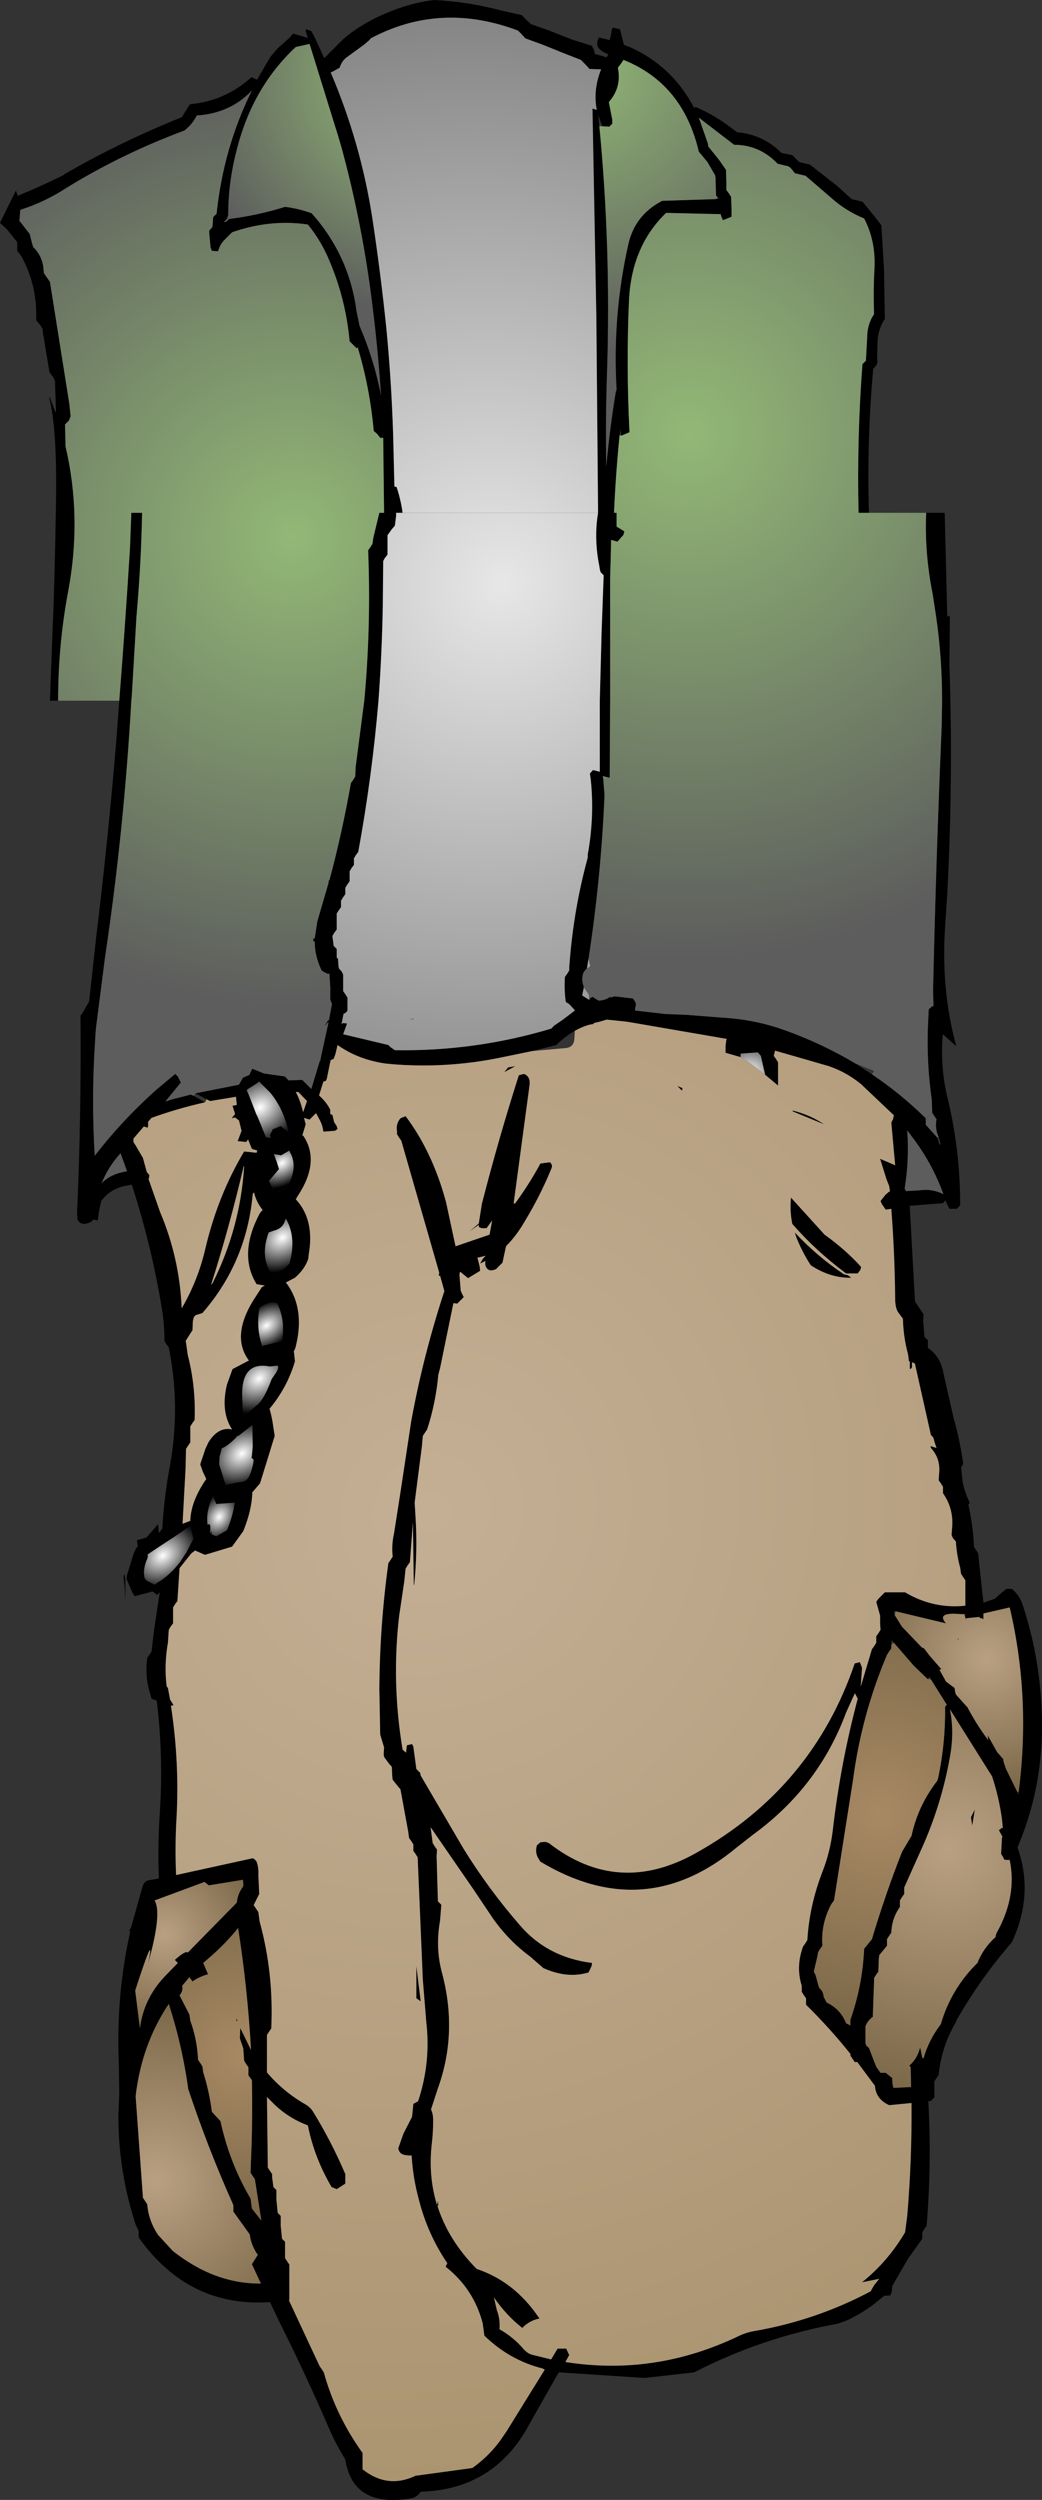 <?xml version="1.0" encoding="UTF-8" standalone="no"?>
<svg xmlns:xlink="http://www.w3.org/1999/xlink" height="290.05px" width="121.0px" xmlns="http://www.w3.org/2000/svg">
  <rect width="100%" height="100%" fill="#333333" stroke="none"/>
  <g transform="matrix(1.0, 0.0, 0.0, 1.0, 60.05, -51.7)">
    <path d="M-53.3 133.0 L-54.25 133.0 -53.95 124.9 Q-53.7 119.45 -53.55 110.15 -53.4 101.35 -54.35 97.8 L-54.25 97.85 -53.6 99.55 -53.55 99.45 -53.65 96.45 -53.65 95.95 -53.85 95.5 -54.3 94.9 -55.05 90.4 -55.1 89.9 -55.35 89.45 -55.85 88.85 Q-55.7 85.15 -57.3 81.95 -57.6 81.3 -58.05 80.8 L-58.05 80.3 -58.05 79.8 -58.8 78.85 -59.25 78.3 -60.05 77.55 -58.2 73.8 -58.0 74.4 -57.95 74.4 Q-55.25 73.3 -52.65 72.0 L-52.55 71.9 Q-46.15 68.2 -38.95 65.3 L-38.25 64.2 -38.0 63.8 Q-33.85 63.4 -30.85 60.65 L-30.3 60.9 -30.2 60.95 -28.65 58.3 -27.8 57.3 -26.45 56.1 -26.0 55.6 -24.3 56.1 -24.55 55.3 -24.5 55.1 -23.9 55.3 -23.45 56.15 -22.4 58.45 -20.2 56.25 Q-18.05 54.4 -15.25 53.25 -12.5 52.05 -9.65 51.7 -5.6 51.9 -1.75 52.95 L0.55 53.45 1.05 54.0 1.4 54.3 1.6 54.5 3.6 55.2 6.4 56.3 8.65 57.0 8.7 57.05 8.95 57.55 9.0 57.85 9.0 57.95 10.4 58.35 10.6 58.0 Q9.55 57.6 9.35 57.05 9.2 56.6 9.5 56.05 L10.75 56.35 10.95 55.5 Q10.95 55.15 11.1 54.9 L11.95 55.1 12.4 56.9 13.05 57.15 Q17.95 59.3 20.55 64.2 L20.55 64.25 20.7 64.1 Q23.05 65.1 25.15 66.75 L25.55 67.05 Q28.55 67.3 30.7 69.45 L31.95 69.7 32.35 70.1 32.6 70.35 32.75 70.5 34.0 70.8 37.2 73.3 38.85 74.8 40.1 75.1 41.5 76.8 42.3 77.85 42.6 82.9 42.7 88.7 Q41.9 89.9 41.85 91.4 L41.8 93.35 41.85 93.75 41.7 94.1 41.35 94.5 Q40.6 102.75 40.85 111.2 L39.65 111.2 Q39.45 102.5 40.1 93.95 L40.5 93.55 40.65 90.85 Q40.65 89.6 41.2 88.55 L41.45 88.15 Q41.35 85.45 41.5 82.8 41.65 79.65 40.3 77.05 38.1 76.15 36.35 74.55 L33.5 72.1 32.25 71.8 31.9 71.35 31.65 71.1 31.5 71.0 30.25 70.7 Q28.15 68.5 25.2 68.5 L21.1 65.35 22.15 68.35 22.2 68.7 23.45 70.25 24.25 71.4 24.3 72.95 24.3 73.4 24.3 73.75 24.6 74.15 24.85 74.55 24.9 76.1 24.9 76.5 24.9 76.85 23.9 77.25 23.7 76.8 23.65 76.55 17.3 76.4 Q13.35 80.2 13.0 86.35 12.65 94.05 13.05 101.85 L12.1 102.25 12.0 101.5 11.9 102.2 Q11.45 106.65 11.25 111.2 L11.55 111.2 11.55 112.8 12.45 113.35 12.35 113.75 11.65 114.55 11.15 114.4 10.9 114.35 10.9 115.1 10.8 118.95 10.8 133.0 10.75 141.95 9.95 141.75 10.0 142.05 10.15 143.95 Q9.75 153.45 8.3 162.9 L8.1 164.1 7.95 164.2 7.7 164.55 Q7.5 165.1 7.6 165.7 L7.75 166.25 7.55 167.2 8.35 167.7 8.4 167.75 8.45 167.55 8.75 167.35 9.45 167.8 Q10.35 167.75 10.85 167.3 L10.8 167.45 11.3 167.3 13.45 167.55 13.75 168.0 13.8 168.3 13.7 168.7 13.7 168.95 17.2 169.35 19.7 169.45 24.85 169.85 Q28.05 170.15 31.0 171.2 35.35 172.75 39.3 175.1 L41.2 176.35 Q44.5 178.55 47.45 181.45 L47.45 181.8 47.45 182.2 48.8 183.7 49.0 184.4 49.2 184.55 49.05 183.9 48.95 183.65 Q48.5 182.65 48.7 181.55 L48.45 181.2 48.3 180.95 48.2 180.8 48.15 179.3 Q47.55 175.15 47.7 170.85 L47.8 168.8 48.2 168.45 48.35 168.45 48.3 166.6 Q48.65 151.2 49.3 136.0 L49.35 133.0 Q49.35 128.0 48.65 123.2 L48.25 120.6 Q47.3 115.85 47.5 111.2 L49.65 111.2 49.95 123.2 50.25 123.2 50.2 128.9 Q50.65 142.05 49.95 155.35 L49.7 159.2 Q49.2 166.55 51.0 173.1 L49.45 171.7 49.4 172.05 Q49.15 175.75 50.0 179.15 51.45 185.2 51.45 191.55 L51.05 191.95 50.2 191.95 49.8 191.15 49.75 190.95 49.45 191.3 45.6 191.6 45.6 191.8 46.2 202.7 46.7 203.45 47.2 204.2 47.15 204.95 47.3 206.8 47.7 207.2 47.7 208.1 Q49.15 209.05 49.5 211.0 L50.7 216.3 Q51.45 218.9 51.8 221.55 L51.7 221.75 51.55 221.95 51.7 223.3 51.7 223.45 Q51.9 224.6 52.4 225.7 L52.55 226.05 52.4 226.3 Q52.95 228.7 53.05 231.2 L53.3 231.55 53.55 231.95 53.65 233.05 54.15 237.65 55.45 237.2 55.85 236.85 56.8 236.05 57.05 236.05 57.45 236.05 Q58.35 236.8 58.7 237.9 60.6 243.6 60.9 249.8 61.35 258.45 58.1 266.05 60.05 271.45 57.45 277.05 53.8 281.25 51.05 286.05 L50.9 286.4 Q49.25 289.25 48.95 292.45 L48.7 292.8 48.45 293.2 48.45 293.95 48.45 295.05 48.05 295.45 47.75 295.5 Q48.15 302.8 47.55 309.95 L47.3 310.3 47.05 310.7 47.05 311.05 47.05 311.45 45.4 313.75 43.55 316.95 43.5 317.65 43.3 318.05 42.7 318.05 42.45 318.2 Q40.65 319.8 38.35 320.9 L37.25 321.3 Q28.45 322.9 20.55 326.95 L14.8 327.6 4.85 326.95 4.6 327.35 1.4 333.0 Q-2.65 340.55 -11.2 340.8 -11.65 341.5 -12.45 341.6 -19.1 342.65 -19.95 337.05 -21.2 335.05 -22.1 332.85 -24.7 326.9 -27.6 321.1 L-28.7 318.8 Q-38.15 319.45 -43.95 311.3 L-43.95 310.55 -44.3 309.8 Q-46.3 303.65 -46.3 297.3 L-46.3 297.2 -46.2 294.5 -46.25 291.2 Q-46.6 283.2 -44.9 275.7 L-45.1 275.75 -44.85 275.4 -43.5 270.6 Q-43.3 269.95 -42.75 269.85 L-41.6 269.65 Q-41.75 265.9 -41.5 262.1 -41.05 255.55 -41.85 249.0 L-42.45 248.8 -42.6 248.25 Q-43.25 246.25 -42.95 244.05 L-42.7 243.7 -42.45 243.3 -42.15 240.75 -41.5 236.45 -41.75 236.7 -41.8 236.75 -42.35 236.35 -44.4 236.9 -44.65 236.55 -45.35 234.9 -45.3 234.45 -44.55 232.0 -44.3 231.45 -44.2 231.3 -44.05 231.1 -44.15 230.4 -43.05 230.1 -41.7 228.55 -41.6 229.55 -41.5 229.45 -41.2 229.05 Q-41.0 225.45 -40.35 221.95 -39.05 214.95 -40.45 208.05 L-40.7 207.7 -40.95 207.3 Q-40.95 205.25 -41.3 203.25 -42.5 196.05 -44.75 189.15 L-45.55 189.3 Q-47.25 189.65 -48.3 191.05 L-48.55 192.2 -48.65 192.95 -48.7 193.3 -49.2 193.2 -49.45 193.45 Q-50.6 194.05 -51.05 193.2 L-51.1 192.45 Q-50.6 181.1 -50.7 169.55 L-50.45 169.2 -49.7 167.9 -48.9 160.6 Q-47.5 149.15 -46.55 137.7 L-46.2 133.0 Q-45.5 124.1 -44.95 115.2 L-44.8 111.2 -43.55 111.2 Q-43.65 116.55 -44.1 122.0 L-44.2 123.2 -44.75 132.5 -44.8 133.0 Q-45.65 148.05 -47.85 162.75 L-48.9 170.95 -48.95 171.5 -49.1 174.1 Q-49.4 179.85 -49.05 185.8 -45.8 181.6 -41.85 178.1 L-39.7 176.3 -39.4 176.6 -39.05 177.3 -40.4 178.95 -40.85 179.5 -40.05 179.25 -37.9 178.7 -37.55 178.85 -36.25 179.6 Q-39.4 180.3 -42.45 181.4 L-42.85 181.85 -42.85 182.3 -42.9 182.55 -43.35 182.4 -44.55 183.8 -44.55 184.2 -44.3 184.6 -43.45 186.05 -43.0 187.7 -42.9 187.8 -42.7 188.05 -42.75 188.4 -42.8 188.5 -41.45 192.35 Q-39.2 197.65 -38.95 203.5 -37.05 200.25 -36.2 196.55 -34.75 190.4 -31.7 185.3 L-30.25 185.45 -30.2 185.25 -30.15 185.2 -30.8 185.0 -31.25 183.9 -31.45 184.2 -32.45 184.1 -32.0 182.9 -32.3 181.7 -32.75 181.35 -33.15 181.45 -32.75 180.95 -33.05 180.0 -32.55 179.9 -32.65 178.95 -35.65 179.45 -36.05 179.25 -37.35 178.55 -32.3 177.55 -31.85 176.75 -31.05 176.4 -31.05 176.3 -30.75 175.7 -29.4 176.25 -26.95 176.6 -26.55 177.05 -24.95 177.0 -23.9 178.05 -22.9 174.75 -22.85 174.75 -22.75 174.2 -21.95 170.55 -21.9 170.25 -22.15 170.5 -22.15 170.55 -22.3 170.65 -22.25 170.55 -22.0 170.15 -21.85 170.05 -21.5 168.2 -21.55 168.05 -21.7 167.7 -21.7 166.2 -21.8 164.65 -21.95 164.7 -22.4 164.5 -22.7 164.3 Q-23.5 162.65 -23.5 161.0 L-23.7 160.8 -23.65 160.6 -23.5 160.55 -23.2 158.6 -21.9 154.15 -21.8 153.85 Q-20.3 148.25 -19.3 142.55 L-19.05 142.2 -18.8 141.8 -18.75 140.7 -17.75 133.0 Q-16.95 124.45 -17.3 115.55 L-17.05 115.2 -16.8 114.8 -16.7 114.1 -16.0 111.2 -15.45 111.2 -15.55 102.5 -15.9 102.5 -16.25 102.05 -16.65 101.7 Q-17.1 96.7 -18.5 92.05 L-18.5 92.0 -18.65 92.1 -19.05 91.7 -19.45 91.3 Q-19.9 86.4 -21.8 81.95 -22.75 79.65 -24.3 77.75 -28.65 77.1 -33.1 78.65 L-33.85 79.4 Q-34.5 80.0 -34.7 80.8 L-34.8 80.85 -35.45 80.8 -35.6 80.4 -35.75 78.8 -35.75 78.45 -35.4 78.05 -35.35 77.7 -35.3 76.9 -34.9 76.5 Q-34.1 68.85 -30.8 62.2 -33.3 64.85 -37.2 65.1 -37.65 66.0 -38.4 66.65 L-38.65 66.85 Q-45.9 69.55 -52.25 73.45 -54.85 75.15 -57.7 76.05 L-57.75 76.8 -57.8 77.3 -56.95 78.4 -56.6 78.85 -56.35 79.85 -56.2 80.35 Q-55.1 81.45 -55.0 82.9 L-54.95 83.4 -54.6 83.9 -54.25 84.4 -52.0 98.55 -51.85 100.0 -52.05 100.5 -52.5 100.95 -52.45 102.95 -52.45 103.45 Q-50.5 111.75 -52.15 120.4 -53.3 126.55 -53.3 133.0 M23.3 74.6 L23.1 74.4 23.05 72.85 23.05 72.45 23.0 72.05 22.1 70.5 21.1 69.3 Q19.25 61.4 12.35 58.65 L12.05 59.1 11.7 59.55 Q12.1 61.55 11.0 63.1 L10.65 63.55 11.05 65.6 11.05 66.05 10.7 66.4 9.9 66.35 9.4 65.05 9.55 66.35 Q10.9 80.35 10.45 94.65 10.25 100.2 10.35 105.85 10.75 101.45 11.45 97.2 L11.55 96.9 Q11.05 88.35 12.9 80.1 13.65 76.65 16.85 75.0 L23.1 74.8 23.5 74.75 23.3 74.6 M9.4 111.2 L9.2 88.45 8.75 64.3 9.25 64.45 Q8.8 62.15 9.75 59.75 L8.4 59.7 7.9 59.15 7.55 58.8 7.4 58.65 5.35 57.85 3.0 56.9 0.95 56.15 0.45 55.6 0.1 55.25 Q-8.9 51.85 -17.0 56.15 L-17.15 56.35 -17.8 56.9 -19.65 58.25 Q-20.35 58.7 -20.6 59.55 L-21.4 60.0 -21.65 60.1 Q-18.15 68.3 -16.8 77.1 -15.85 83.4 -15.2 89.65 -14.6 95.8 -14.4 102.05 L-14.25 108.15 -14.0 108.2 Q-13.5 109.7 -13.3 111.2 L-14.05 111.2 -14.05 111.55 -14.2 112.7 -14.55 113.1 -15.05 113.8 -15.05 114.2 -15.05 114.55 -15.05 116.05 -15.4 116.5 -15.55 116.8 -15.6 122.05 Q-15.7 127.55 -16.1 133.0 -16.85 141.85 -18.45 150.55 L-18.75 150.95 -18.95 151.3 -18.95 151.7 -18.95 152.05 -19.25 152.45 -19.45 152.8 -19.45 153.2 -19.45 153.95 -19.7 154.3 -19.95 154.7 -19.95 155.05 -19.95 155.45 -20.2 155.8 -20.45 156.2 -20.45 156.55 -20.45 156.95 -20.7 157.3 -20.95 157.7 -20.95 158.45 -20.95 159.55 -21.25 159.95 -21.45 160.3 -21.4 160.7 -21.3 161.45 -20.95 161.8 -20.95 162.55 -20.95 162.8 -20.8 162.95 -20.75 163.7 -20.7 164.05 -20.35 164.45 -20.2 164.8 -20.2 165.95 -20.2 166.7 -19.95 167.05 -19.7 167.45 -19.7 168.55 -19.7 168.95 -19.8 169.1 -20.05 169.3 -20.15 169.3 -20.35 170.3 -20.4 170.55 -20.25 170.4 -19.75 170.45 -20.2 171.7 -14.95 172.95 -14.7 173.2 -14.2 173.55 Q-4.9 173.7 3.95 171.05 L4.3 170.7 5.25 170.05 6.7 168.95 6.65 168.85 6.05 168.2 5.9 168.1 5.7 168.0 5.7 167.95 5.65 167.95 Q5.45 166.55 5.55 165.05 L5.8 164.7 6.05 164.3 6.05 163.95 Q6.35 159.7 7.15 155.65 7.6 153.4 8.2 151.2 L8.2 150.85 Q9.0 146.45 8.55 142.15 L8.45 141.45 8.8 141.05 9.05 141.1 9.6 141.25 9.6 133.0 9.8 125.4 9.8 125.3 10.05 118.45 9.7 118.1 9.6 117.75 9.55 117.4 Q8.9 114.2 9.4 111.2 M25.95 174.35 L24.2 173.85 24.2 173.8 24.2 173.05 24.3 172.3 24.4 172.25 12.8 170.25 10.4 170.0 9.55 170.25 8.9 170.4 8.9 170.5 8.35 170.6 Q7.5 170.85 6.7 171.3 5.55 171.95 4.55 172.95 L1.75 173.65 -1.9 174.4 Q-7.95 175.65 -14.15 175.2 L-15.25 175.1 Q-18.45 174.65 -20.85 172.95 L-21.1 174.0 -21.3 174.55 -21.65 174.7 -21.75 175.15 -22.1 176.85 -22.2 177.1 -22.5 177.2 -23.0 178.8 Q-22.15 179.55 -21.7 180.45 L-21.7 180.95 -21.45 181.05 -21.25 181.9 -20.95 182.35 -20.85 182.7 -21.15 182.9 -22.5 183.0 Q-22.6 182.2 -22.95 181.6 L-23.35 180.85 -24.1 181.6 -24.75 181.4 -24.55 182.15 -24.95 183.45 -24.85 183.45 Q-22.8 186.45 -25.5 190.5 L-25.7 190.85 Q-23.5 193.2 -24.2 197.25 L-24.25 197.75 Q-24.65 198.95 -25.8 199.95 L-26.85 200.5 Q-24.55 203.5 -25.75 208.1 L-25.95 208.55 -25.9 208.65 -25.8 209.65 Q-26.7 212.7 -28.75 215.15 -28.45 216.15 -28.3 217.35 L-28.15 218.3 -29.85 223.8 -30.75 224.85 Q-30.8 226.9 -31.8 229.35 L-33.1 231.15 -36.25 232.1 -37.4 231.6 -37.85 231.95 -39.2 233.65 -39.45 237.45 -39.7 237.8 -39.95 238.2 -39.95 238.95 -39.95 240.05 -40.25 240.45 -40.45 240.8 -40.55 242.3 Q-41.0 244.85 -40.7 247.35 L-40.55 247.55 -40.3 248.9 -40.2 249.05 -39.95 249.45 -39.95 249.6 -40.2 249.5 -40.2 249.6 Q-39.2 256.15 -39.55 262.6 -39.75 265.95 -39.6 269.25 L-30.7 267.3 -30.45 267.45 -30.25 267.7 Q-30.0 268.4 -30.05 269.2 L-29.95 271.45 -30.6 272.75 -30.55 272.8 -30.05 273.55 -29.9 274.65 Q-28.25 280.65 -28.55 287.05 L-29.05 287.8 -29.05 289.3 -29.05 292.15 Q-27.2 294.35 -24.6 295.85 -24.0 296.2 -23.7 296.7 -21.6 300.1 -19.95 303.95 L-19.95 304.3 -19.95 305.05 -20.95 305.7 -21.55 305.45 Q-23.55 302.05 -24.3 298.3 -26.45 297.5 -28.1 295.95 L-29.05 295.0 -28.95 303.2 -28.45 303.95 -28.45 304.3 -28.4 304.7 -28.3 305.45 -27.95 305.8 -27.95 306.95 -27.8 308.45 -27.45 308.8 -27.45 309.95 -27.3 311.45 -26.95 311.8 -26.95 312.2 -26.95 312.95 -26.95 313.7 -26.45 314.45 -26.45 315.55 -26.45 318.55 -26.5 318.55 -26.5 318.6 -22.95 326.2 -22.45 326.95 Q-21.05 332.0 -17.95 336.3 L-17.95 336.7 -17.95 338.2 Q-15.05 340.5 -11.8 338.95 L-5.2 338.05 Q-3.3 336.7 -1.95 334.85 L-1.2 333.75 3.2 326.65 3.25 326.6 2.95 326.5 Q-0.85 325.55 -3.8 322.7 L-4.0 321.25 Q-5.05 317.25 -8.3 314.7 L-8.15 314.35 -8.1 314.3 Q-10.4 310.9 -11.4 306.95 -12.1 304.4 -12.25 301.8 L-12.25 301.7 -12.45 301.8 -12.95 301.75 Q-13.7 301.65 -13.8 300.95 L-13.2 299.25 -12.2 297.3 -12.05 295.8 -11.5 295.5 Q-10.0 291.0 -10.55 286.3 L-10.75 283.85 -10.95 281.4 -11.55 267.2 -11.8 266.8 -12.05 266.45 -12.05 266.05 -12.05 265.7 -12.3 265.3 -12.55 264.95 -12.65 264.2 -13.55 259.3 -13.85 258.95 -14.45 258.2 -14.5 257.8 -14.55 256.7 -14.9 256.3 -15.45 255.55 -15.5 255.2 -15.45 254.45 -15.9 252.95 -16.0 247.65 Q-15.95 240.25 -14.95 233.05 L-14.7 232.7 -14.45 232.3 Q-14.6 230.95 -14.3 229.65 L-13.55 224.85 -12.3 216.6 Q-10.9 208.95 -8.45 201.5 L-8.95 199.7 -9.1 199.75 -9.05 199.35 -13.45 184.05 -13.7 183.7 -13.95 183.3 -13.95 182.95 Q-14.1 182.1 -13.55 181.45 L-12.95 181.2 Q-9.8 185.4 -8.25 191.2 L-7.15 196.3 -3.2 194.95 -2.9 193.3 -3.55 194.2 -4.15 194.2 -4.45 194.05 -4.45 193.8 -5.55 194.6 -4.45 193.65 -4.1 191.4 Q-2.15 183.8 0.2 176.45 L0.8 176.3 Q1.55 176.6 1.45 177.55 L-0.4 191.3 -0.25 191.35 Q1.4 189.1 2.7 186.7 L3.8 186.55 Q4.2 186.85 3.95 187.35 2.7 190.4 0.95 193.3 -0.05 195.05 -1.25 196.25 L-1.3 196.35 -1.7 198.2 -2.05 198.55 -2.45 198.95 Q-3.45 199.4 -3.7 198.45 L-3.7 198.1 -3.65 198.0 -4.3 198.3 -3.95 197.7 -3.65 197.4 -4.7 197.65 -4.6 197.65 -4.35 198.65 -4.3 199.15 -5.7 200.0 -6.55 199.3 -6.65 199.25 -6.65 199.3 -6.7 199.6 -6.55 201.45 -6.4 201.8 -6.2 202.2 -6.55 202.55 -6.95 202.95 -7.4 202.9 -8.95 210.45 -9.15 211.2 Q-9.45 214.5 -10.45 217.55 L-10.75 218.0 -10.95 218.3 -11.05 219.45 -11.9 226.05 -11.8 227.65 Q-11.55 231.6 -11.95 235.55 L-12.0 235.65 -12.1 228.3 -12.45 232.95 -12.7 233.3 -12.95 233.7 -13.1 235.15 -13.7 239.2 Q-14.6 246.9 -13.3 254.7 L-12.9 255.05 -12.8 254.2 -12.2 254.05 -12.05 254.35 -11.7 256.95 -11.25 257.4 -11.2 257.7 -6.25 266.15 Q-3.35 270.85 0.3 275.05 3.5 278.8 8.7 279.45 L8.65 279.8 8.3 280.55 Q5.85 281.3 3.05 280.05 L1.5 278.7 Q-0.95 276.9 -2.8 274.3 L-5.15 270.8 -10.05 263.7 -9.8 265.55 -9.55 265.95 -9.3 266.3 -9.35 267.05 -9.2 272.3 -8.8 272.7 -8.95 274.55 Q-9.5 277.65 -8.75 280.5 -6.85 287.5 -9.2 294.0 L-10.0 296.45 Q-9.75 296.95 -9.75 297.7 -9.75 299.1 -9.9 300.35 -10.35 304.15 -9.3 307.55 L-9.2 307.05 -9.15 307.55 -9.25 307.65 Q-8.0 311.6 -4.7 314.95 -0.35 316.4 2.45 320.5 L2.6 320.7 Q1.4 320.95 0.6 321.8 -1.25 320.35 -2.7 318.25 L-2.35 319.75 Q-1.95 320.8 -2.05 321.95 -0.45 322.85 0.75 324.25 1.2 324.75 1.7 324.9 L3.95 325.45 4.7 324.2 5.7 324.2 6.05 324.95 5.6 325.75 Q16.0 327.4 25.7 322.75 26.65 322.3 27.6 322.15 34.75 320.9 41.05 317.55 L41.45 316.85 42.05 316.1 40.05 316.5 Q43.05 314.1 45.05 310.7 L45.3 308.8 Q45.85 302.35 45.8 295.7 L43.2 295.95 Q41.65 295.25 41.55 293.7 L39.5 290.95 39.2 290.95 38.7 290.2 38.7 290.0 Q36.3 287.0 33.55 284.3 L33.55 283.95 33.55 283.55 33.3 283.2 33.05 282.8 33.05 282.1 Q32.35 279.9 33.2 277.55 L33.45 277.2 33.7 276.8 Q33.95 272.7 35.5 268.75 36.35 266.55 36.65 264.1 37.55 256.3 39.55 248.8 L39.25 248.2 39.2 248.2 38.2 250.4 Q35.0 259.05 27.35 264.6 L25.5 266.05 Q14.8 274.95 2.7 267.7 L2.45 267.3 Q2.05 266.6 2.3 265.8 L2.7 265.45 3.3 265.4 3.7 265.55 Q11.75 271.8 20.85 266.65 34.3 259.1 39.2 244.7 L39.8 244.55 40.05 245.2 39.9 247.4 41.2 243.05 41.45 242.7 41.7 242.3 41.7 241.95 41.7 241.55 41.95 241.2 42.2 240.8 42.15 240.05 42.15 239.15 41.7 237.55 41.95 237.2 42.7 236.45 45.05 236.45 Q48.35 238.4 52.05 238.0 L52.05 235.05 51.8 234.7 51.55 234.3 51.45 233.6 Q51.05 232.15 50.95 230.55 L50.6 230.15 50.45 229.8 50.5 229.1 Q50.75 226.8 49.45 224.95 L49.45 224.55 49.45 224.2 49.2 223.8 48.95 223.45 49.0 222.7 Q49.2 220.95 48.05 219.7 L48.0 219.45 48.05 219.5 48.7 219.7 48.45 218.95 48.35 218.55 48.25 218.4 48.05 218.2 46.2 209.95 46.2 209.9 45.85 209.75 45.85 210.1 45.85 210.3 45.8 210.45 45.6 210.55 45.6 209.65 45.5 209.65 45.4 208.85 Q44.85 206.85 44.8 204.7 L44.2 203.9 44.05 203.55 Q43.9 203.05 43.9 202.45 43.85 197.1 43.45 191.95 L42.8 192.05 42.35 191.4 42.2 191.05 42.75 190.35 43.2 189.95 43.3 189.95 43.2 189.3 42.9 188.55 42.15 186.15 43.9 186.9 43.45 181.95 43.65 181.55 43.75 181.1 39.95 177.5 Q38.25 176.1 36.2 175.4 L29.95 173.6 29.9 173.8 29.8 174.2 30.05 174.55 30.3 174.95 30.3 176.45 30.3 177.65 28.8 176.4 28.3 174.2 27.95 173.8 25.95 173.95 25.95 174.3 25.95 174.35 M19.15 178.25 L18.7 177.8 18.6 177.7 19.2 177.95 19.15 178.25 M32.0 180.65 L32.0 180.55 Q34.0 181.05 35.65 182.15 L32.0 180.65 M32.4 195.2 L32.25 194.7 Q34.75 197.4 37.95 199.55 L38.4 199.65 38.8 199.95 Q36.35 200.0 34.1 198.5 L34.0 198.35 Q33.05 196.85 32.4 195.2 M31.95 193.7 Q31.65 192.2 31.8 190.65 L35.7 194.95 Q38.15 196.7 39.95 198.7 L39.85 199.05 39.55 199.45 38.2 199.45 Q34.7 196.85 31.95 193.7 M46.05 183.85 L45.3 182.85 Q45.55 186.25 45.0 189.6 L45.15 189.9 46.8 189.8 Q48.15 189.6 49.5 190.25 48.25 186.8 46.05 183.85 M43.85 239.1 L44.7 240.45 47.0 242.85 47.25 242.95 47.9 243.8 49.25 245.35 49.05 245.45 49.8 246.8 50.8 247.55 50.85 247.95 50.95 248.3 52.3 249.8 Q53.35 251.8 54.7 253.6 L54.65 253.05 55.75 255.0 56.45 255.8 56.5 256.15 56.75 256.9 58.1 259.65 58.2 259.95 58.25 259.55 Q59.65 248.6 57.2 238.2 L54.15 238.9 54.15 239.55 53.7 239.4 53.7 239.3 52.2 239.45 52.1 239.55 51.95 239.05 52.05 239.05 52.05 239.0 51.1 238.95 Q48.7 238.8 49.8 240.05 L43.95 238.65 43.75 238.65 43.85 239.1 M43.75 242.3 L43.55 242.0 43.45 242.2 43.45 242.55 43.45 242.95 43.2 243.3 42.95 243.7 Q40.0 250.65 39.0 258.25 L36.8 272.2 36.5 272.6 Q35.25 274.9 35.45 277.45 L35.2 277.8 34.95 278.2 34.9 278.55 34.45 280.45 34.65 280.85 35.05 282.3 35.4 282.7 35.55 283.05 35.6 283.4 35.95 284.05 Q37.55 284.8 38.2 286.45 L38.7 286.7 38.7 286.05 Q40.1 282.1 40.3 277.8 L41.2 276.7 Q42.75 271.5 44.7 266.55 L45.8 264.7 Q46.55 261.2 48.8 258.3 L48.9 257.95 Q49.75 253.95 49.7 249.7 L49.9 249.5 48.05 246.55 47.9 246.25 47.65 246.5 46.05 244.95 43.75 242.3 M51.25 241.95 L51.15 241.85 51.25 241.8 51.25 241.95 M56.9 267.5 L56.8 267.5 56.55 267.45 56.45 267.2 56.2 266.8 56.3 264.95 56.35 264.8 55.95 264.05 56.25 263.8 56.4 263.8 56.3 262.75 Q55.95 260.2 55.15 257.8 L50.25 250.0 Q50.8 252.65 50.25 255.6 49.35 260.65 47.3 265.45 L44.95 270.7 44.95 271.05 44.95 271.45 44.7 271.8 44.45 272.2 44.45 272.55 44.45 272.95 Q43.5 274.3 43.45 275.95 L43.2 276.3 42.95 276.7 42.95 277.05 42.95 277.45 42.05 278.55 42.0 278.95 41.95 280.45 41.7 280.8 41.45 281.2 41.45 281.55 41.3 285.7 Q40.7 286.15 40.45 286.8 L40.45 287.2 40.45 288.75 40.55 289.05 40.85 289.3 41.7 291.5 42.2 292.2 42.8 292.2 43.55 292.8 43.6 293.55 43.7 293.95 45.75 293.85 45.7 291.55 45.55 291.35 Q46.45 290.6 46.8 289.25 L47.05 290.45 47.15 290.55 47.2 290.5 Q47.8 288.4 49.2 286.55 50.4 282.45 53.45 279.45 54.15 277.7 55.55 276.45 55.6 276.05 55.8 275.75 58.05 271.6 57.2 267.5 L56.9 267.5 M53.15 261.65 L52.85 263.5 52.7 262.55 53.15 261.65 M-25.7 57.15 Q-30.8 61.9 -32.6 69.25 -33.55 72.9 -33.55 76.7 L-33.7 77.1 -34.05 77.45 -33.8 77.45 -33.55 77.2 -33.4 77.1 Q-30.15 76.7 -26.95 75.7 -25.35 75.9 -23.85 76.45 -19.5 81.35 -18.65 87.8 L-18.3 89.5 Q-16.6 93.45 -15.8 97.6 -16.2 91.6 -17.0 85.6 -18.05 77.75 -20.05 70.1 -20.55 68.15 -21.2 66.15 L-24.1 56.8 -25.7 57.15 M-48.25 189.0 Q-47.25 187.9 -45.3 187.6 L-46.05 185.5 Q-47.5 187.1 -48.25 189.0 M-12.05 169.9 L-12.0 169.95 -12.5 169.95 -12.05 169.9 M-25.4 178.4 L-25.7 178.4 Q-25.15 179.45 -24.85 180.75 L-24.4 179.45 -25.4 178.4 M-30.1 177.3 L-30.3 177.45 -31.25 178.05 -31.4 178.2 -31.15 178.75 -30.9 179.4 -30.3 180.95 -30.15 181.25 -29.35 183.2 -29.15 183.65 -28.65 183.75 -28.65 183.55 -28.7 183.35 -28.4 182.8 -28.45 182.75 -27.45 182.35 -26.55 183.05 Q-27.1 180.4 -28.65 178.5 L-29.4 177.75 -29.9 177.25 -30.0 177.2 -30.1 177.3 M-26.45 185.2 L-27.4 185.75 -28.25 185.6 -27.9 186.55 -27.65 187.35 -28.8 188.7 -28.45 189.5 -28.3 189.95 -27.6 189.85 -27.1 189.65 -27.0 189.7 -26.9 189.7 Q-25.3 187.25 -26.4 185.35 L-26.45 185.2 M-30.55 190.05 L-30.7 190.2 Q-31.4 198.15 -36.55 204.05 L-37.35 204.3 -37.55 204.55 -37.65 204.95 -37.7 206.05 -38.0 206.5 -38.5 207.3 -38.45 207.45 -38.25 208.9 Q-37.3 212.55 -37.45 216.45 L-37.7 216.8 -37.95 217.2 -37.95 217.95 -37.95 219.05 -38.25 219.5 -38.45 219.8 -38.5 222.05 -38.85 228.5 -37.95 228.15 Q-37.9 225.9 -36.1 223.3 L-36.5 222.45 -36.8 221.6 -36.2 219.8 -35.85 219.05 Q-34.7 217.2 -33.1 217.55 -34.45 215.5 -33.7 212.35 L-33.05 210.55 -31.15 209.55 Q-33.35 206.6 -30.3 202.05 L-29.65 201.05 -29.3 200.85 -30.25 200.7 Q-32.4 197.25 -29.9 192.5 L-29.75 192.3 -29.55 192.1 Q-30.3 191.15 -30.55 190.05 M-31.7 187.05 L-31.75 187.0 Q-33.4 194.05 -35.55 200.8 L-35.35 200.55 Q-32.15 194.15 -31.7 187.05 M-26.8 193.2 L-26.8 193.1 -26.95 193.3 Q-27.2 194.25 -28.3 194.5 L-28.85 194.7 Q-29.8 197.3 -28.7 199.2 -27.65 199.6 -26.45 198.3 -25.6 195.35 -26.8 193.2 M-0.2 175.4 L-1.6 176.15 -1.5 176.1 -1.05 175.55 -0.2 175.4 M-29.55 207.85 L-28.15 207.5 -27.3 207.3 Q-26.9 204.85 -27.85 202.95 -28.65 202.55 -29.85 203.4 L-29.95 203.6 Q-30.3 205.9 -29.6 207.85 L-29.55 207.9 -29.55 207.85 M-28.7 210.25 Q-32.25 209.55 -31.9 214.25 L-31.85 215.45 -31.7 215.95 -30.3 214.8 Q-29.4 214.15 -28.5 211.7 L-27.95 210.9 Q-27.6 210.25 -27.85 210.15 L-28.7 210.25 M-32.55 218.4 Q-33.55 219.45 -34.3 219.75 L-34.45 220.35 -34.55 220.7 -34.6 221.6 -33.9 223.8 Q-33.8 224.15 -33.7 223.9 L-33.65 223.95 -32.8 223.75 -31.85 223.6 Q-31.2 223.5 -30.85 222.3 -30.5 221.1 -30.65 221.0 L-30.85 220.85 -30.8 220.6 -30.7 219.5 -30.75 217.05 -32.3 218.25 -32.45 218.35 -32.55 218.25 -32.55 218.4 M-35.3 225.3 Q-36.15 226.9 -35.95 228.6 L-35.8 228.55 Q-35.55 228.45 -35.65 229.65 -35.35 229.1 -35.5 229.7 L-34.95 229.95 -33.7 229.25 Q-33.0 227.6 -32.8 226.05 L-34.95 226.2 -35.3 225.3 M-40.1 230.2 L-41.25 230.95 -41.55 231.15 -42.0 231.45 -42.9 232.05 Q-42.85 232.3 -42.95 232.55 -43.5 233.8 -43.25 234.8 L-43.0 235.1 -42.1 235.55 -41.65 235.25 -41.4 235.1 Q-40.4 234.4 -39.65 233.55 L-39.15 232.95 -38.4 231.8 -37.6 230.25 -37.95 228.75 -38.9 229.4 -40.1 230.2 M-39.1 229.55 L-38.9 229.4 -39.1 229.55 M-45.6 234.3 L-45.5 235.0 -45.5 237.35 -45.6 235.65 -45.7 234.6 -45.6 234.3 M-31.85 269.8 L-35.8 270.45 -36.3 270.05 -42.1 272.2 Q-41.2 273.65 -42.85 279.5 -41.95 275.25 -44.35 282.65 L-43.8 287.05 Q-43.4 283.7 -41.0 281.1 L-39.4 279.45 -39.75 279.1 Q-38.45 277.95 -38.25 278.25 L-32.55 272.45 Q-32.45 271.4 -31.8 270.55 L-31.8 270.2 -31.8 269.8 -31.85 269.8 M-35.9 280.75 L-35.85 280.75 Q-36.95 281.05 -37.7 281.6 L-38.05 281.1 -38.9 282.1 Q-38.75 282.7 -39.2 283.2 L-39.0 283.6 -38.05 285.45 -37.95 286.15 Q-37.15 288.35 -37.05 290.7 L-36.8 291.05 -36.55 291.45 -36.45 292.15 Q-35.75 294.35 -35.45 296.7 L-35.15 297.05 -34.45 297.8 Q-33.4 302.65 -30.95 306.8 L-30.9 307.2 -30.8 307.95 -29.7 309.35 -30.45 304.55 -30.95 303.8 -30.9 302.3 Q-30.7 297.65 -30.8 293.05 L-31.2 292.5 -31.2 292.3 -31.2 291.55 -31.45 291.2 -31.7 290.8 -31.8 289.35 -32.2 288.2 -32.15 287.05 -32.15 287.0 -30.9 289.55 Q-31.3 282.4 -32.4 275.4 -33.9 277.25 -35.7 278.8 L-36.45 279.45 -35.9 280.75 M-32.6 285.9 L-32.45 286.2 -32.6 286.15 -32.6 285.9 M-38.2 294.05 L-38.3 293.3 Q-39.0 288.7 -40.45 284.2 -43.6 288.9 -44.3 294.9 L-43.45 306.7 -42.95 307.45 Q-42.8 309.35 -41.7 311.0 L-40.0 312.85 Q-35.15 316.7 -29.75 316.65 L-30.8 314.4 -30.1 313.3 -30.2 313.2 Q-30.9 312.15 -31.05 310.95 L-32.95 308.3 -32.95 307.95 -32.95 307.55 Q-35.95 300.85 -38.2 294.05 M-11.7 279.8 L-11.2 283.9 -11.7 283.55 -11.7 279.8 M-3.2 317.45 L-3.1 317.6 -3.2 317.45" fill="#000000" fill-rule="evenodd" stroke="none"/>
    <path d="M9.9 66.35 L10.7 66.4 11.05 66.05 11.05 65.6 10.65 63.55 11.0 63.1 Q12.1 61.55 11.7 59.55 L12.05 59.1 12.35 58.65 Q19.25 61.4 21.1 69.3 L22.1 70.5 23.0 72.05 23.05 72.45 23.05 72.85 23.1 74.4 23.3 74.6 23.1 74.8 16.85 75.0 Q13.65 76.65 12.9 80.1 11.05 88.35 11.55 96.9 L11.45 97.2 Q10.75 101.45 10.35 105.85 10.25 100.2 10.45 94.65 10.9 80.35 9.55 66.35 L9.9 66.35" fill="url(#gradient0)" fill-rule="evenodd" stroke="none"/>
    <path d="M12.1 102.25 L11.9 102.2 12.1 102.25 M11.25 111.2 L11.55 111.2 11.25 111.2" fill="url(#gradient1)" fill-rule="evenodd" stroke="none"/>
    <path d="M-13.3 111.2 Q-13.5 109.7 -14.0 108.2 L-14.25 108.15 -14.4 102.05 Q-14.6 95.8 -15.2 89.65 -15.85 83.4 -16.8 77.1 -18.15 68.3 -21.65 60.1 L-21.4 60.0 -20.6 59.55 Q-20.35 58.7 -19.65 58.25 L-17.8 56.9 -17.15 56.35 -17.0 56.15 Q-8.9 51.85 0.1 55.25 L0.45 55.6 0.95 56.15 3.0 56.9 5.35 57.85 7.4 58.65 7.55 58.8 7.9 59.15 8.4 59.7 9.75 59.75 Q8.8 62.15 9.25 64.45 L8.75 64.3 9.2 88.45 9.4 111.2 -13.3 111.2" fill="url(#gradient2)" fill-rule="evenodd" stroke="none"/>
    <path d="M-25.7 57.15 L-24.1 56.8 -21.2 66.15 Q-20.55 68.15 -20.05 70.1 -18.05 77.75 -17.0 85.6 -16.2 91.6 -15.8 97.6 -16.6 93.45 -18.3 89.5 L-18.65 87.8 Q-19.5 81.35 -23.85 76.45 -25.35 75.9 -26.95 75.7 -30.15 76.7 -33.4 77.1 L-33.55 77.2 -33.8 77.45 -34.05 77.45 -33.7 77.1 -33.55 76.7 Q-33.55 72.9 -32.6 69.25 -30.8 61.9 -25.7 57.15" fill="url(#gradient3)" fill-rule="evenodd" stroke="none"/>
    <path d="M-18.65 92.1 L-18.5 92.0 -18.5 92.05 -18.65 92.1" fill="url(#gradient4)" fill-rule="evenodd" stroke="none"/>
    <path d="M10.75 141.95 L10.0 142.05 9.95 141.75 10.75 141.95 M48.3 180.95 L48.45 181.2 48.7 181.55 Q48.5 182.65 48.95 183.65 L48.8 183.7 47.45 182.2 47.45 181.8 47.45 181.45 48.3 180.95" fill="url(#gradient5)" fill-rule="evenodd" stroke="none"/>
    <path d="M-22.85 174.75 L-22.9 174.75 -22.85 174.75 M8.3 162.9 L8.5 163.8 8.1 164.1 8.3 162.9 M7.75 166.25 L8.3 167.05 8.35 167.1 8.35 167.7 7.55 167.2 7.75 166.25 M-13.3 111.2 L9.4 111.2 Q8.9 114.2 9.55 117.4 L9.6 117.75 9.7 118.1 10.05 118.45 9.8 125.3 9.8 125.4 9.6 133.0 9.6 141.25 9.05 141.1 8.8 141.05 8.45 141.45 8.55 142.15 Q9.0 146.45 8.2 150.85 L8.2 151.2 Q7.6 153.4 7.15 155.65 6.35 159.7 6.05 163.95 L6.05 164.3 5.8 164.7 5.55 165.05 Q5.45 166.55 5.65 167.95 L5.7 167.95 5.7 168.0 5.9 168.1 6.05 168.2 6.65 168.85 6.7 168.95 5.25 170.05 4.3 170.7 3.95 171.05 Q-4.9 173.7 -14.2 173.55 L-14.7 173.2 -14.95 172.95 -20.2 171.7 -19.75 170.45 -20.25 170.4 -20.4 170.55 -20.35 170.3 -20.15 169.3 -20.05 169.3 -19.8 169.1 -19.7 168.95 -19.7 168.55 -19.7 167.45 -19.95 167.05 -20.2 166.7 -20.2 165.95 -20.2 164.8 -20.35 164.45 -20.7 164.05 -20.75 163.7 -20.8 162.95 -20.95 162.8 -20.95 162.55 -20.95 161.8 -21.3 161.45 -21.4 160.7 -21.45 160.3 -21.25 159.95 -20.95 159.55 -20.95 158.45 -20.95 157.7 -20.7 157.3 -20.45 156.95 -20.45 156.55 -20.45 156.2 -20.2 155.8 -19.95 155.45 -19.95 155.05 -19.95 154.7 -19.7 154.3 -19.45 153.95 -19.45 153.2 -19.45 152.8 -19.25 152.45 -18.95 152.05 -18.95 151.7 -18.95 151.3 -18.75 150.95 -18.45 150.55 Q-16.85 141.85 -16.1 133.0 -15.7 127.55 -15.6 122.05 L-15.55 116.8 -15.4 116.5 -15.05 116.05 -15.05 114.55 -15.05 114.2 -15.05 113.8 -14.55 113.1 -14.2 112.7 -14.05 111.55 -14.05 111.2 -13.3 111.2 M-12.05 169.9 L-12.5 169.95 -12.0 169.95 -12.05 169.9" fill="url(#gradient6)" fill-rule="evenodd" stroke="none"/>
    <path d="M-36.05 179.25 L-35.65 179.45 -32.65 178.95 -32.55 179.9 -33.05 180.0 -32.75 180.95 -33.15 181.45 -32.75 181.35 -32.3 181.7 -32.0 182.9 -32.45 184.1 -31.45 184.2 -31.25 183.9 -30.8 185.0 -30.15 185.2 -30.2 185.25 -30.25 185.45 -31.7 185.3 Q-34.75 190.4 -36.2 196.55 -37.05 200.25 -38.95 203.5 -39.2 197.65 -41.45 192.35 L-42.8 188.5 -42.75 188.4 -42.7 188.05 -42.9 187.8 -43.0 187.7 -43.45 186.05 -44.3 184.6 -44.55 184.2 -44.55 183.8 -43.35 182.4 -42.9 182.55 -42.85 182.3 -42.85 181.85 -42.45 181.4 Q-39.4 180.3 -36.25 179.6 L-36.05 179.25 M6.7 171.3 Q7.5 170.85 8.35 170.6 L8.9 170.5 8.9 170.4 9.55 170.25 10.4 170.0 12.8 170.25 24.4 172.25 24.3 172.3 24.2 173.05 24.2 173.8 24.2 173.85 25.95 174.35 27.4 175.3 28.55 176.2 28.8 176.4 30.3 177.65 30.3 176.45 30.3 174.95 30.05 174.55 29.8 174.2 29.9 173.8 29.95 173.6 36.2 175.4 Q38.25 176.1 39.95 177.5 L43.75 181.1 43.65 181.55 43.45 181.95 43.9 186.9 42.15 186.15 42.9 188.55 43.2 189.3 43.3 189.95 43.2 189.95 42.75 190.35 42.2 191.05 42.35 191.4 42.8 192.05 43.45 191.95 Q43.85 197.1 43.9 202.45 43.9 203.05 44.05 203.55 L44.2 203.9 44.8 204.7 Q44.85 206.85 45.4 208.85 L45.5 209.65 45.6 209.65 45.6 210.55 45.8 210.45 45.85 210.3 45.85 210.1 45.85 209.75 46.2 209.9 46.2 209.95 48.05 218.2 48.25 218.4 48.35 218.55 48.45 218.95 48.7 219.7 48.05 219.5 48.0 219.45 48.05 219.7 Q49.2 220.95 49.0 222.7 L48.95 223.45 49.2 223.8 49.45 224.2 49.45 224.55 49.45 224.95 Q50.75 226.8 50.5 229.1 L50.45 229.8 50.6 230.15 50.95 230.55 Q51.05 232.15 51.45 233.6 L51.55 234.3 51.8 234.7 52.05 235.05 52.05 238.0 Q48.35 238.4 45.05 236.45 L42.7 236.45 41.95 237.2 41.7 237.55 42.15 239.15 42.15 240.05 42.2 240.8 41.95 241.2 41.7 241.55 41.7 241.95 41.7 242.3 41.45 242.7 41.2 243.05 39.9 247.4 40.05 245.2 39.8 244.55 39.2 244.7 Q34.3 259.1 20.85 266.65 11.75 271.8 3.7 265.55 L3.3 265.4 2.7 265.45 2.3 265.8 Q2.05 266.6 2.45 267.3 L2.7 267.7 Q14.8 274.95 25.5 266.05 L27.35 264.6 Q35.0 259.05 38.2 250.4 L39.2 248.2 39.25 248.2 39.55 248.8 Q37.55 256.3 36.65 264.1 36.35 266.55 35.5 268.75 33.95 272.7 33.7 276.8 L33.45 277.2 33.2 277.55 Q32.35 279.9 33.05 282.1 L33.05 282.8 33.3 283.2 33.55 283.55 33.55 283.95 33.55 284.3 Q36.3 287.0 38.7 290.0 L38.7 290.2 39.2 290.95 39.5 290.95 41.55 293.7 Q41.65 295.25 43.2 295.95 L45.8 295.7 Q45.85 302.35 45.3 308.8 L45.05 310.7 Q43.05 314.1 40.05 316.5 L42.05 316.1 41.45 316.85 41.05 317.55 Q34.75 320.9 27.6 322.15 26.65 322.3 25.7 322.75 16.0 327.4 5.6 325.75 L6.05 324.95 5.7 324.2 4.7 324.2 3.95 325.45 1.7 324.9 Q1.2 324.75 0.75 324.25 -0.45 322.85 -2.05 321.95 -1.95 320.8 -2.35 319.75 L-2.7 318.25 Q-1.25 320.35 0.6 321.8 1.4 320.95 2.6 320.7 L2.45 320.5 Q-0.35 316.4 -4.7 314.95 -8.0 311.6 -9.25 307.65 L-9.15 307.55 -9.2 307.05 -9.3 307.55 Q-10.35 304.15 -9.9 300.35 -9.75 299.1 -9.75 297.7 -9.75 296.95 -10.0 296.45 L-9.2 294.0 Q-6.85 287.5 -8.75 280.5 -9.5 277.65 -8.95 274.55 L-8.8 272.7 -9.2 272.3 -9.35 267.05 -9.3 266.3 -9.55 265.95 -9.8 265.55 -10.05 263.7 -5.15 270.8 -2.8 274.3 Q-0.95 276.9 1.5 278.7 L3.05 280.05 Q5.85 281.3 8.3 280.55 L8.65 279.8 8.7 279.45 Q3.5 278.8 0.3 275.05 -3.35 270.85 -6.25 266.15 L-11.2 257.7 -11.25 257.4 -11.7 256.95 -12.05 254.35 -12.2 254.05 -12.8 254.2 -12.9 255.05 -13.3 254.7 Q-14.6 246.9 -13.7 239.2 L-13.1 235.15 -12.95 233.7 -12.7 233.3 -12.45 232.95 -12.1 228.3 -12.0 235.65 -11.95 235.55 Q-11.55 231.6 -11.8 227.65 L-11.9 226.05 -11.05 219.45 -10.95 218.3 -10.75 218.0 -10.45 217.55 Q-9.45 214.5 -9.15 211.2 L-8.95 210.45 -7.4 202.9 -6.95 202.95 -6.55 202.55 -6.2 202.2 -6.4 201.8 -6.55 201.45 -6.7 199.6 -6.65 199.3 -6.55 199.3 -5.7 200.0 -4.3 199.15 -4.35 198.65 -4.6 197.65 -4.7 197.65 -3.65 197.4 -3.95 197.7 -4.3 198.3 -3.65 198.0 -3.7 198.1 -3.7 198.45 Q-3.45 199.4 -2.45 198.95 L-2.05 198.55 -1.7 198.2 -1.3 196.35 -1.25 196.25 Q-0.05 195.05 0.95 193.3 2.7 190.4 3.95 187.35 4.2 186.85 3.8 186.55 L2.7 186.7 Q1.4 189.1 -0.25 191.35 L-0.4 191.3 1.45 177.55 Q1.55 176.6 0.8 176.3 L0.2 176.45 Q-2.15 183.8 -4.1 191.4 L-4.45 193.65 -5.55 194.6 -4.45 193.8 -4.45 194.05 -4.15 194.2 -3.55 194.2 -2.9 193.3 -3.2 194.95 -7.15 196.3 -8.25 191.2 Q-9.8 185.4 -12.95 181.2 L-13.55 181.45 Q-14.1 182.1 -13.95 182.95 L-13.95 183.3 -13.7 183.7 -13.45 184.05 -9.05 199.35 -9.1 199.75 -8.95 199.7 -8.45 201.5 Q-10.9 208.95 -12.3 216.6 L-13.55 224.85 -14.3 229.65 Q-14.6 230.95 -14.45 232.3 L-14.7 232.7 -14.95 233.05 Q-15.95 240.25 -16.0 247.65 L-15.9 252.95 -15.45 254.45 -15.5 255.2 -15.45 255.55 -14.9 256.3 -14.55 256.7 -14.5 257.8 -14.45 258.2 -13.85 258.95 -13.55 259.3 -12.65 264.2 -12.55 264.95 -12.3 265.3 -12.05 265.7 -12.05 266.05 -12.05 266.45 -11.8 266.8 -11.55 267.2 -10.95 281.4 -10.75 283.85 -10.55 286.3 Q-10.0 291.0 -11.5 295.5 L-12.05 295.8 -12.2 297.3 -13.2 299.25 -13.8 300.95 Q-13.7 301.65 -12.95 301.75 L-12.45 301.8 -12.25 301.8 Q-12.1 304.4 -11.4 306.95 -10.4 310.9 -8.1 314.3 L-8.15 314.35 -8.3 314.7 Q-5.05 317.25 -4.0 321.25 L-3.8 322.7 Q-0.85 325.55 2.95 326.5 L3.2 326.65 -1.2 333.75 -1.95 334.85 Q-3.3 336.7 -5.2 338.05 L-11.8 338.95 Q-15.05 340.5 -17.95 338.2 L-17.95 336.7 -17.95 336.3 Q-21.05 332.0 -22.45 326.95 L-22.95 326.2 -26.5 318.6 -26.45 318.55 -26.45 315.55 -26.45 314.45 -26.95 313.7 -26.95 312.95 -26.95 312.2 -26.95 311.8 -27.3 311.45 -27.45 309.95 -27.45 308.8 -27.8 308.45 -27.95 306.95 -27.95 305.8 -28.3 305.45 -28.4 304.7 -28.45 304.3 -28.45 303.95 -28.95 303.2 -29.05 295.0 -28.1 295.95 Q-26.45 297.5 -24.3 298.3 -23.55 302.05 -21.55 305.45 L-20.95 305.7 -19.95 305.05 -19.95 304.3 -19.95 303.95 Q-21.6 300.1 -23.7 296.7 -24.0 296.2 -24.6 295.85 -27.2 294.35 -29.05 292.15 L-29.05 289.3 -29.05 287.8 -28.55 287.05 Q-28.25 280.65 -29.9 274.65 L-30.05 273.55 -30.55 272.8 -30.6 272.75 -29.95 271.45 -30.05 269.2 Q-30.0 268.4 -30.25 267.7 L-30.45 267.45 -30.7 267.3 -39.6 269.25 Q-39.75 265.95 -39.55 262.6 -39.2 256.15 -40.2 249.6 L-39.95 249.6 -39.95 249.45 -40.2 249.05 -40.3 248.9 -40.55 247.55 -40.7 247.35 Q-41.0 244.85 -40.55 242.3 L-40.45 240.8 -40.25 240.45 -39.95 240.05 -39.95 238.95 -39.95 238.2 -39.7 237.8 -39.45 237.45 -39.2 233.65 -37.85 231.95 -37.4 231.6 -36.25 232.1 -33.1 231.15 -31.8 229.35 Q-30.8 226.9 -30.75 224.85 L-29.85 223.8 -28.15 218.3 -28.3 217.35 Q-28.45 216.15 -28.75 215.15 -26.7 212.7 -25.8 209.65 L-25.9 208.65 -25.95 208.55 -25.75 208.1 Q-24.55 203.5 -26.85 200.5 L-25.8 199.95 Q-24.65 198.95 -24.25 197.75 L-24.2 197.25 Q-23.5 193.2 -25.7 190.85 L-25.5 190.5 Q-22.8 186.45 -24.85 183.45 L-24.95 183.45 -24.55 182.15 -24.75 181.4 -24.1 181.6 -23.35 180.85 -22.95 181.6 Q-22.6 182.2 -22.5 183.0 L-21.15 182.9 -20.85 182.7 -20.95 182.35 -21.25 181.9 -21.45 181.05 -21.7 180.95 -21.7 180.45 Q-22.15 179.55 -23.0 178.8 L-22.5 177.2 -22.2 177.1 -22.1 176.85 -21.75 175.15 -21.65 174.7 -21.3 174.55 -21.1 174.0 -20.85 172.95 Q-18.45 174.65 -15.25 175.1 L-14.15 175.2 Q-7.95 175.65 -1.9 174.4 L1.75 173.65 5.65 173.3 Q6.6 173.2 6.65 172.2 L6.7 171.3 M19.15 178.25 L19.2 177.95 18.6 177.7 18.7 177.8 19.15 178.25 M32.0 180.65 L35.65 182.15 Q34.0 181.05 32.0 180.55 L32.0 180.65 M31.95 193.7 Q34.7 196.85 38.2 199.45 L39.55 199.45 39.85 199.05 39.95 198.7 Q38.15 196.7 35.7 194.95 L31.8 190.65 Q31.65 192.2 31.95 193.7 M32.4 195.2 Q33.05 196.85 34.0 198.35 L34.1 198.5 Q36.35 200.0 38.8 199.95 L38.4 199.65 37.95 199.55 Q34.75 197.4 32.25 194.7 L32.4 195.2 M-25.4 178.4 L-24.4 179.45 -24.85 180.75 Q-25.15 179.45 -25.7 178.4 L-25.4 178.4 M-31.7 187.05 Q-32.15 194.15 -35.35 200.55 L-35.55 200.8 Q-33.4 194.05 -31.75 187.0 L-31.7 187.05 M-30.55 190.05 Q-30.3 191.15 -29.55 192.1 L-29.75 192.3 -29.9 192.5 Q-32.4 197.25 -30.25 200.7 L-29.3 200.85 -29.65 201.05 -30.3 202.05 Q-33.35 206.6 -31.15 209.55 L-33.05 210.55 -33.7 212.35 Q-34.45 215.5 -33.1 217.55 -34.7 217.2 -35.85 219.05 L-36.2 219.8 -36.8 221.6 -36.5 222.45 -36.1 223.3 Q-37.9 225.9 -37.95 228.15 L-38.85 228.5 -38.5 222.05 -38.45 219.8 -38.25 219.5 -37.95 219.05 -37.95 217.95 -37.95 217.2 -37.7 216.8 -37.45 216.45 Q-37.3 212.55 -38.25 208.9 L-38.45 207.45 -38.5 207.3 -38.0 206.5 -37.7 206.05 -37.65 204.95 -37.55 204.55 -37.35 204.3 -36.55 204.05 Q-31.4 198.15 -30.7 190.2 L-30.55 190.05 M-0.2 175.4 L-1.05 175.55 -1.5 176.1 -1.6 176.15 -0.2 175.4 M-11.7 279.8 L-11.7 283.55 -11.2 283.9 -11.7 279.8" fill="url(#gradient7)" fill-rule="evenodd" stroke="none"/>
    <path d="M25.95 174.35 L25.95 174.3 25.95 173.95 27.95 173.8 28.3 174.2 28.8 176.4 28.55 176.2 27.4 175.3 25.95 174.35" fill="url(#gradient8)" fill-rule="evenodd" stroke="none"/>
    <path d="M46.05 183.85 Q48.25 186.8 49.5 190.25 48.15 189.6 46.8 189.8 L45.15 189.9 45.0 189.6 Q45.55 186.25 45.3 182.85 L46.05 183.85" fill="url(#gradient9)" fill-rule="evenodd" stroke="none"/>
    <path d="M58.1 259.65 L56.75 256.9 56.5 256.15 56.45 255.8 55.75 255.0 54.65 253.05 54.7 253.6 Q53.35 251.8 52.3 249.8 L50.95 248.3 50.85 247.95 50.8 247.55 49.8 246.8 49.05 245.45 49.25 245.35 47.9 243.8 47.25 242.95 47.0 242.85 44.7 240.45 43.85 239.1 43.95 238.65 49.8 240.05 Q48.7 238.8 51.1 238.95 L52.05 239.0 52.05 239.05 51.95 239.05 52.1 239.55 52.2 239.45 53.7 239.3 53.7 239.4 54.15 239.55 54.15 238.9 57.2 238.2 Q59.65 248.6 58.25 259.55 L58.1 259.65 M51.25 241.95 L51.25 241.8 51.15 241.85 51.25 241.95" fill="url(#gradient10)" fill-rule="evenodd" stroke="none"/>
    <path d="M43.45 242.55 L43.75 242.3 46.05 244.95 47.65 246.5 48.05 246.55 49.9 249.5 49.7 249.7 Q49.75 253.95 48.9 257.95 L48.8 258.3 Q46.55 261.2 45.8 264.7 L44.7 266.55 Q42.75 271.5 41.2 276.7 L40.3 277.8 Q40.1 282.1 38.7 286.05 L38.7 286.7 38.2 286.45 Q37.55 284.8 35.95 284.05 L35.6 283.4 35.55 283.05 35.4 282.7 35.05 282.3 34.65 280.85 34.45 280.45 34.9 278.55 34.95 278.2 35.2 277.8 35.45 277.45 Q35.25 274.9 36.5 272.6 L36.8 272.2 39.0 258.25 Q40.0 250.65 42.95 243.7 L43.2 243.3 43.45 242.95 43.45 242.55" fill="url(#gradient11)" fill-rule="evenodd" stroke="none"/>
    <path d="M47.05 290.45 L46.8 289.25 Q46.45 290.6 45.55 291.35 L45.7 291.55 45.75 293.85 43.7 293.95 43.6 293.55 43.55 292.8 42.8 292.2 42.2 292.2 41.7 291.5 40.85 289.3 40.55 289.05 40.45 288.75 40.45 287.2 40.45 286.8 Q40.7 286.15 41.3 285.7 L41.45 281.55 41.45 281.2 41.7 280.8 41.95 280.45 42.0 278.95 42.05 278.55 42.95 277.45 42.95 277.05 42.95 276.7 43.2 276.3 43.45 275.95 Q43.5 274.3 44.45 272.95 L44.45 272.55 44.45 272.2 44.7 271.8 44.95 271.45 44.95 271.05 44.95 270.7 47.3 265.45 Q49.35 260.65 50.25 255.6 50.8 252.65 50.25 250.0 L55.15 257.8 Q55.95 260.2 56.3 262.75 L56.4 263.8 56.25 263.8 55.95 264.05 56.35 264.8 56.3 264.95 56.2 266.8 56.45 267.2 56.55 267.45 56.8 267.5 56.9 267.5 57.2 267.5 Q58.05 271.6 55.8 275.75 55.6 276.05 55.55 276.45 54.15 277.7 53.45 279.45 50.4 282.45 49.2 286.55 47.8 288.4 47.2 290.5 L47.05 290.45 M53.15 261.65 L52.7 262.55 52.85 263.5 53.15 261.65" fill="url(#gradient12)" fill-rule="evenodd" stroke="none"/>
    <path d="M-40.05 179.25 L-40.85 179.5 -40.4 178.95 -40.05 179.25 M-48.25 189.0 Q-47.5 187.1 -46.05 185.5 L-45.3 187.6 Q-47.25 187.9 -48.25 189.0" fill="url(#gradient13)" fill-rule="evenodd" stroke="none"/>
    <path d="M-31.8 270.2 L-31.8 270.55 Q-32.45 271.4 -32.55 272.45 L-38.25 278.25 Q-38.45 277.95 -39.75 279.1 L-39.4 279.45 -41.0 281.1 Q-43.4 283.7 -43.8 287.05 L-44.35 282.65 Q-41.95 275.25 -42.85 279.5 -41.2 273.65 -42.1 272.2 L-36.3 270.05 -35.8 270.45 -31.85 269.8 -31.8 270.2" fill="url(#gradient14)" fill-rule="evenodd" stroke="none"/>
    <path d="M-35.9 280.75 L-36.45 279.45 -35.7 278.8 Q-33.9 277.25 -32.4 275.4 -31.3 282.4 -30.9 289.55 L-32.15 287.0 -32.15 287.05 -32.2 288.2 -31.8 289.35 -31.7 290.8 -31.45 291.2 -31.2 291.55 -31.2 292.3 -31.2 292.5 -30.8 293.05 Q-30.7 297.65 -30.9 302.3 L-30.95 303.8 -30.45 304.55 -29.7 309.35 -30.8 307.95 -30.9 307.2 -30.95 306.8 Q-33.4 302.65 -34.45 297.8 L-35.15 297.05 -35.45 296.7 Q-35.75 294.35 -36.45 292.15 L-36.55 291.45 -36.8 291.05 -37.05 290.7 Q-37.15 288.35 -37.95 286.15 L-38.05 285.45 -39.0 283.6 -39.2 283.2 Q-38.75 282.7 -38.9 282.1 L-38.05 281.1 -37.7 281.6 Q-36.95 281.05 -35.85 280.75 L-35.9 280.75 M-32.6 285.9 L-32.6 286.15 -32.45 286.2 -32.6 285.9" fill="url(#gradient15)" fill-rule="evenodd" stroke="none"/>
    <path d="M-38.2 294.05 Q-35.95 300.85 -32.95 307.55 L-32.95 307.95 -32.95 308.3 -31.05 310.95 Q-30.9 312.15 -30.2 313.2 L-30.1 313.3 -30.8 314.4 -29.75 316.65 Q-35.15 316.7 -40.0 312.85 L-41.7 311.0 Q-42.8 309.35 -42.95 307.45 L-43.45 306.7 -44.3 294.9 Q-43.6 288.9 -40.45 284.2 -39.0 288.7 -38.3 293.3 L-38.2 294.05" fill="url(#gradient16)" fill-rule="evenodd" stroke="none"/>
    <path d="M-30.1 177.3 L-30.0 177.2 -29.9 177.25 -29.4 177.75 -28.65 178.5 Q-27.1 180.4 -26.55 183.05 L-27.45 182.35 -28.45 182.75 -28.4 182.8 -28.7 183.35 -28.65 183.55 -28.65 183.75 -29.15 183.65 -29.35 183.2 -30.15 181.25 -30.3 180.95 -30.9 179.4 -31.15 178.75 -31.4 178.2 -31.25 178.05 -30.3 177.45 -30.1 177.3" fill="url(#gradient17)" fill-rule="evenodd" stroke="none"/>
    <path d="M-26.45 185.2 L-26.4 185.35 Q-25.3 187.25 -26.9 189.7 L-27.0 189.7 -27.1 189.65 -27.6 189.85 -28.3 189.95 -28.45 189.5 -28.8 188.7 -27.65 187.35 -27.9 186.55 -28.25 185.6 -27.4 185.75 -26.45 185.2" fill="url(#gradient18)" fill-rule="evenodd" stroke="none"/>
    <path d="M-26.95 193.3 L-26.8 193.2 Q-25.6 195.35 -26.45 198.3 -27.65 199.6 -28.7 199.2 -29.8 197.3 -28.85 194.7 L-28.3 194.5 Q-27.2 194.25 -26.95 193.3" fill="url(#gradient19)" fill-rule="evenodd" stroke="none"/>
    <path d="M-26.95 193.3 L-26.8 193.1 -26.8 193.2 -26.95 193.3 M-29.6 207.85 L-29.55 207.85 -29.55 207.9 -29.6 207.85" fill="url(#gradient20)" fill-rule="evenodd" stroke="none"/>
    <path d="M-29.6 207.85 Q-30.3 205.9 -29.95 203.6 L-29.85 203.4 Q-28.65 202.55 -27.85 202.95 -26.9 204.85 -27.3 207.3 L-28.15 207.5 -29.55 207.85 -29.6 207.85" fill="url(#gradient21)" fill-rule="evenodd" stroke="none"/>
    <path d="M-28.7 210.25 L-27.85 210.15 Q-27.6 210.25 -27.95 210.9 L-28.5 211.7 Q-29.4 214.15 -30.3 214.8 L-31.7 215.95 -31.85 215.45 -31.9 214.25 Q-32.25 209.55 -28.7 210.25" fill="url(#gradient22)" fill-rule="evenodd" stroke="none"/>
    <path d="M-32.55 218.4 L-32.55 218.25 -32.45 218.35 -32.3 218.25 -30.75 217.05 -30.7 219.5 -30.8 220.6 -30.85 220.85 -30.65 221.0 Q-30.5 221.1 -30.85 222.3 -31.2 223.5 -31.85 223.6 L-32.8 223.75 -33.65 223.95 -33.7 223.9 Q-33.8 224.15 -33.9 223.8 L-34.6 221.6 -34.55 220.7 -34.45 220.35 -34.3 219.75 Q-33.55 219.45 -32.55 218.4" fill="url(#gradient23)" fill-rule="evenodd" stroke="none"/>
    <path d="M-35.3 225.3 L-34.95 226.2 -32.8 226.05 Q-33.0 227.6 -33.7 229.25 L-34.95 229.95 -35.5 229.7 Q-35.35 229.1 -35.65 229.65 -35.55 228.45 -35.8 228.55 L-35.95 228.6 Q-36.15 226.9 -35.3 225.3" fill="url(#gradient24)" fill-rule="evenodd" stroke="none"/>
    <path d="M-39.1 229.55 L-38.9 229.4 -39.1 229.55 M-40.1 230.2 L-38.9 229.4 -37.95 228.75 -37.6 230.25 -38.4 231.8 -39.15 232.95 -39.65 233.55 Q-40.4 234.4 -41.4 235.1 L-41.65 235.25 -42.1 235.55 -43.0 235.1 -43.25 234.8 Q-43.5 233.8 -42.95 232.55 -42.85 232.3 -42.9 232.05 L-42.0 231.45 -41.55 231.15 -41.25 230.95 -40.1 230.2" fill="url(#gradient25)" fill-rule="evenodd" stroke="none"/>
    <path d="M47.45 181.45 L48.2 180.8 48.3 180.95 47.45 181.45" fill="url(#gradient26)" fill-rule="evenodd" stroke="none"/>
    <path d="M-46.2 133.0 L-53.3 133.0 Q-53.3 126.55 -52.15 120.4 -50.5 111.75 -52.45 103.45 L-52.45 102.95 -52.5 100.95 -52.05 100.5 -51.85 100.0 -52.0 98.55 -54.25 84.4 -54.6 83.9 -54.95 83.4 -55.0 82.9 Q-55.1 81.45 -56.2 80.35 L-56.35 79.85 -56.6 78.85 -56.95 78.4 -57.8 77.3 -57.75 76.8 -57.7 76.05 Q-54.85 75.15 -52.25 73.45 -45.9 69.55 -38.65 66.85 L-38.4 66.65 Q-37.65 66.0 -37.2 65.1 -33.3 64.85 -30.8 62.2 -34.1 68.85 -34.9 76.5 L-35.3 76.9 -35.35 77.7 -35.4 78.05 -35.75 78.45 -35.75 78.8 -35.6 80.4 -35.45 80.8 -34.8 80.85 -34.7 80.8 Q-34.5 80.0 -33.85 79.4 L-33.1 78.65 Q-28.65 77.1 -24.3 77.75 -22.75 79.65 -21.8 81.95 -19.9 86.4 -19.45 91.3 L-19.05 91.7 -18.65 92.1 -18.5 92.05 Q-17.1 96.7 -16.65 101.7 L-16.25 102.05 -15.9 102.5 -15.55 102.5 -15.45 111.2 -16.0 111.2 -16.7 114.1 -16.8 114.8 -17.05 115.2 -17.3 115.55 Q-16.95 124.45 -17.75 133.0 L-18.75 140.7 -18.8 141.8 -19.05 142.2 -19.3 142.55 Q-20.3 148.25 -21.8 153.85 L-21.9 153.8 -21.9 154.15 -23.2 158.6 -23.5 160.55 -23.65 160.6 -23.7 160.8 -23.5 161.0 Q-23.5 162.65 -22.7 164.3 L-22.4 164.5 -21.95 164.7 -21.8 164.65 -21.7 166.2 -21.7 167.7 -21.55 168.05 -21.5 168.2 -21.85 170.05 -22.0 170.15 -22.25 170.55 -22.3 170.65 -22.15 170.55 -22.15 170.5 -21.9 170.25 -21.95 170.55 -22.75 174.2 -22.85 174.75 -22.9 174.75 -23.9 178.05 -24.95 177.0 -26.55 177.05 -26.95 176.6 -29.4 176.25 -30.75 175.7 -31.05 176.3 -31.05 176.4 -31.85 176.75 -32.3 177.55 -37.35 178.55 -37.55 178.85 -37.9 178.7 -40.05 179.25 -40.4 178.95 -39.05 177.3 -39.4 176.6 -39.7 176.3 -41.85 178.1 Q-45.8 181.6 -49.05 185.8 -49.4 179.85 -49.1 174.1 L-48.95 171.5 -48.9 170.95 -47.85 162.75 Q-45.65 148.05 -44.8 133.0 L-44.75 132.5 -44.2 123.2 -44.1 122.0 Q-43.65 116.55 -43.55 111.2 L-44.8 111.2 -44.95 115.2 Q-45.5 124.1 -46.2 133.0" fill="url(#gradient27)" fill-rule="evenodd" stroke="none"/>
    <path d="M40.85 111.2 L47.5 111.2 Q47.3 115.85 48.25 120.6 L48.65 123.2 Q49.35 128.0 49.35 133.0 L49.3 136.0 Q48.65 151.2 48.3 166.6 L48.35 168.45 48.2 168.45 47.8 168.8 47.7 170.85 Q47.55 175.15 48.15 179.3 L48.2 180.8 47.45 181.45 Q44.5 178.55 41.2 176.35 L41.45 175.95 39.3 175.1 Q35.35 172.75 31.0 171.2 28.05 170.15 24.85 169.85 L19.7 169.45 17.2 169.35 13.7 168.95 13.7 168.7 13.8 168.3 13.75 168.0 13.45 167.55 11.3 167.3 10.8 167.45 10.85 167.3 Q10.35 167.75 9.45 167.8 L8.75 167.35 8.45 167.55 8.4 167.75 8.35 167.7 8.35 167.1 8.3 167.05 7.75 166.25 7.6 165.7 Q7.5 165.1 7.7 164.55 L7.95 164.2 8.1 164.1 8.5 163.8 8.3 162.9 Q9.75 153.45 10.15 143.95 L10.0 142.05 10.75 141.95 10.8 133.0 10.8 118.95 10.9 115.1 10.9 114.35 11.15 114.4 11.65 114.55 12.35 113.75 12.45 113.35 11.55 112.8 11.55 111.2 11.25 111.2 Q11.45 106.65 11.9 102.2 L12.1 102.25 13.05 101.85 Q12.65 94.05 13.0 86.35 13.35 80.2 17.3 76.4 L23.65 76.55 23.7 76.8 23.9 77.25 24.9 76.85 24.9 76.5 24.9 76.1 24.85 74.55 24.6 74.15 24.3 73.75 24.3 73.4 24.3 72.95 24.25 71.4 23.45 70.25 22.2 68.7 22.15 68.35 21.1 65.35 25.2 68.5 Q28.15 68.5 30.25 70.7 L31.5 71.0 31.65 71.1 31.9 71.35 32.25 71.8 33.5 72.1 36.35 74.55 Q38.1 76.15 40.3 77.05 41.65 79.65 41.5 82.8 41.35 85.45 41.45 88.15 L41.2 88.55 Q40.65 89.6 40.65 90.85 L40.5 93.55 40.1 93.95 Q39.45 102.5 39.65 111.2 L40.85 111.2" fill="url(#gradient28)" fill-rule="evenodd" stroke="none"/>
  </g>
  <defs>
    <radialGradient cx="0" cy="0" gradientTransform="matrix(0.057, 0.002, 0.002, 0.057, 6.2, 58.9)" gradientUnits="userSpaceOnUse" id="gradient0" r="819.2" spreadMethod="pad">
      <stop offset="0.0" stop-color="#92b876"/>
      <stop offset="0.722" stop-color="#5d5d5d"/>
    </radialGradient>
    <radialGradient cx="0" cy="0" gradientTransform="matrix(0.08, 0.0, 0.0, 0.08, 26.0, 129.0)" gradientUnits="userSpaceOnUse" id="gradient1" r="819.2" spreadMethod="pad">
      <stop offset="0.0" stop-color="#92b876"/>
      <stop offset="0.722" stop-color="#5d5d5d"/>
    </radialGradient>
    <radialGradient cx="0" cy="0" gradientTransform="matrix(0.08, 0.002, 0.002, 0.08, -2.25, 119.15)" gradientUnits="userSpaceOnUse" id="gradient2" r="819.2" spreadMethod="pad">
      <stop offset="0.0" stop-color="#e7e7e7"/>
      <stop offset="1.0" stop-color="#858585"/>
    </radialGradient>
    <radialGradient cx="0" cy="0" gradientTransform="matrix(0.044, 0.001, 0.001, 0.044, -13.05, 61.75)" gradientUnits="userSpaceOnUse" id="gradient3" r="819.2" spreadMethod="pad">
      <stop offset="0.0" stop-color="#92b876"/>
      <stop offset="0.722" stop-color="#5d5d5d"/>
    </radialGradient>
    <radialGradient cx="0" cy="0" gradientTransform="matrix(0.093, 0.003, 0.003, 0.093, -21.6, 117.5)" gradientUnits="userSpaceOnUse" id="gradient4" r="819.2" spreadMethod="pad">
      <stop offset="0.0" stop-color="#92b876"/>
      <stop offset="0.722" stop-color="#999999"/>
    </radialGradient>
    <radialGradient cx="0" cy="0" gradientTransform="matrix(-0.08, 0.0, 0.0, 0.08, 28.55, 127.7)" gradientUnits="userSpaceOnUse" id="gradient5" r="819.2" spreadMethod="pad">
      <stop offset="0.0" stop-color="#92b876"/>
      <stop offset="0.722" stop-color="#5d5d5d"/>
    </radialGradient>
    <radialGradient cx="0" cy="0" gradientTransform="matrix(-0.08, 0.002, -0.002, 0.08, -1.7, 119.35)" gradientUnits="userSpaceOnUse" id="gradient6" r="819.2" spreadMethod="pad">
      <stop offset="0.0" stop-color="#e7e7e7"/>
      <stop offset="1.0" stop-color="#858585"/>
    </radialGradient>
    <radialGradient cx="0" cy="0" gradientTransform="matrix(-0.149, 0.004, -0.004, 0.149, -9.9, 227.1)" gradientUnits="userSpaceOnUse" id="gradient7" r="819.2" spreadMethod="pad">
      <stop offset="0.0" stop-color="#c4af95"/>
      <stop offset="1.0" stop-color="#a9926d"/>
    </radialGradient>
    <radialGradient cx="0" cy="0" gradientTransform="matrix(-0.006, 0.0, 0.0, 0.006, 27.05, 176.2)" gradientUnits="userSpaceOnUse" id="gradient8" r="819.2" spreadMethod="pad">
      <stop offset="0.0" stop-color="#ffffff"/>
      <stop offset="1.0" stop-color="#000000"/>
    </radialGradient>
    <radialGradient cx="0" cy="0" gradientTransform="matrix(-0.097, 0.003, -0.003, 0.097, 15.65, 115.75)" gradientUnits="userSpaceOnUse" id="gradient9" r="819.2" spreadMethod="pad">
      <stop offset="0.0" stop-color="#92b876"/>
      <stop offset="0.722" stop-color="#5d5d5d"/>
    </radialGradient>
    <radialGradient cx="0" cy="0" gradientTransform="matrix(-0.019, 0.0, 0.0, 0.019, 54.55, 244.2)" gradientUnits="userSpaceOnUse" id="gradient10" r="819.2" spreadMethod="pad">
      <stop offset="0.0" stop-color="#b9a082"/>
      <stop offset="1.0" stop-color="#7b6848"/>
    </radialGradient>
    <radialGradient cx="0" cy="0" gradientTransform="matrix(-0.03, 0.0, 0.0, 0.03, 42.05, 262.2)" gradientUnits="userSpaceOnUse" id="gradient11" r="819.2" spreadMethod="pad">
      <stop offset="0.0" stop-color="#a88964"/>
      <stop offset="1.0" stop-color="#7b6848"/>
    </radialGradient>
    <radialGradient cx="0" cy="0" gradientTransform="matrix(-0.035, 0.0, 0.0, 0.035, 50.05, 266.2)" gradientUnits="userSpaceOnUse" id="gradient12" r="819.2" spreadMethod="pad">
      <stop offset="0.0" stop-color="#b9a082"/>
      <stop offset="1.0" stop-color="#7b6848"/>
    </radialGradient>
    <radialGradient cx="0" cy="0" gradientTransform="matrix(-0.078, 0.002, -0.002, 0.078, -21.2, 124.75)" gradientUnits="userSpaceOnUse" id="gradient13" r="819.2" spreadMethod="pad">
      <stop offset="0.0" stop-color="#92b876"/>
      <stop offset="0.722" stop-color="#5d5d5d"/>
    </radialGradient>
    <radialGradient cx="0" cy="0" gradientTransform="matrix(-0.014, 0.0, 0.0, 0.014, -40.95, 276.2)" gradientUnits="userSpaceOnUse" id="gradient14" r="819.2" spreadMethod="pad">
      <stop offset="0.0" stop-color="#b9a082"/>
      <stop offset="1.0" stop-color="#7b6848"/>
    </radialGradient>
    <radialGradient cx="0" cy="0" gradientTransform="matrix(-0.024, 0.0, 0.0, 0.024, -31.95, 290.2)" gradientUnits="userSpaceOnUse" id="gradient15" r="819.2" spreadMethod="pad">
      <stop offset="0.0" stop-color="#a88964"/>
      <stop offset="1.0" stop-color="#7b6848"/>
    </radialGradient>
    <radialGradient cx="0" cy="0" gradientTransform="matrix(-0.025, 0.0, 0.0, 0.025, -41.95, 304.7)" gradientUnits="userSpaceOnUse" id="gradient16" r="819.2" spreadMethod="pad">
      <stop offset="0.0" stop-color="#b9a082"/>
      <stop offset="1.0" stop-color="#7b6848"/>
    </radialGradient>
    <radialGradient cx="0" cy="0" gradientTransform="matrix(0.006, -0.003, 0.002, 0.005, -29.85, 180.2)" gradientUnits="userSpaceOnUse" id="gradient17" r="819.2" spreadMethod="pad">
      <stop offset="0.0" stop-color="#ffffff"/>
      <stop offset="1.0" stop-color="#000000"/>
    </radialGradient>
    <radialGradient cx="0" cy="0" gradientTransform="matrix(0.004, -0.002, 0.001, 0.003, -27.3, 186.65)" gradientUnits="userSpaceOnUse" id="gradient18" r="819.2" spreadMethod="pad">
      <stop offset="0.0" stop-color="#ffffff"/>
      <stop offset="1.0" stop-color="#000000"/>
    </radialGradient>
    <radialGradient cx="0" cy="0" gradientTransform="matrix(0.005, -0.003, 0.002, 0.004, -27.25, 195.3)" gradientUnits="userSpaceOnUse" id="gradient19" r="819.2" spreadMethod="pad">
      <stop offset="0.0" stop-color="#ffffff"/>
      <stop offset="1.0" stop-color="#000000"/>
    </radialGradient>
    <radialGradient cx="0" cy="0" gradientTransform="matrix(0.15, -0.082, 0.034, 0.129, 16.85, 193.85)" gradientUnits="userSpaceOnUse" id="gradient20" r="819.2" spreadMethod="pad">
      <stop offset="0.0" stop-color="#c4af95"/>
      <stop offset="1.0" stop-color="#a9926d"/>
    </radialGradient>
    <radialGradient cx="0" cy="0" gradientTransform="matrix(0.004, -0.002, 0.001, 0.003, -29.1, 205.5)" gradientUnits="userSpaceOnUse" id="gradient21" r="819.2" spreadMethod="pad">
      <stop offset="0.0" stop-color="#ffffff"/>
      <stop offset="1.0" stop-color="#000000"/>
    </radialGradient>
    <radialGradient cx="0" cy="0" gradientTransform="matrix(0.005, -0.003, 0.002, 0.004, -29.95, 211.65)" gradientUnits="userSpaceOnUse" id="gradient22" r="819.2" spreadMethod="pad">
      <stop offset="0.0" stop-color="#ffffff"/>
      <stop offset="1.0" stop-color="#000000"/>
    </radialGradient>
    <radialGradient cx="0" cy="0" gradientTransform="matrix(0.005, -0.003, 0.002, 0.004, -31.95, 220.35)" gradientUnits="userSpaceOnUse" id="gradient23" r="819.2" spreadMethod="pad">
      <stop offset="0.0" stop-color="#ffffff"/>
      <stop offset="1.0" stop-color="#000000"/>
    </radialGradient>
    <radialGradient cx="0" cy="0" gradientTransform="matrix(0.003, -0.002, 0.001, 0.003, -34.6, 227.7)" gradientUnits="userSpaceOnUse" id="gradient24" r="819.2" spreadMethod="pad">
      <stop offset="0.0" stop-color="#ffffff"/>
      <stop offset="1.0" stop-color="#000000"/>
    </radialGradient>
    <radialGradient cx="0" cy="0" gradientTransform="matrix(0.005, -0.003, 0.002, 0.004, -41.15, 232.2)" gradientUnits="userSpaceOnUse" id="gradient25" r="819.2" spreadMethod="pad">
      <stop offset="0.0" stop-color="#ffffff"/>
      <stop offset="1.0" stop-color="#000000"/>
    </radialGradient>
    <radialGradient cx="0" cy="0" gradientTransform="matrix(0.07, 0.0, 0.0, 0.07, 27.0, 128.0)" gradientUnits="userSpaceOnUse" id="gradient26" r="819.2" spreadMethod="pad">
      <stop offset="0.0" stop-color="#92b876"/>
      <stop offset="0.722" stop-color="#5d5d5d"/>
    </radialGradient>
    <radialGradient cx="0" cy="0" gradientTransform="matrix(0.092, 0.0, 0.0, 0.092, -26.0, 114.0)" gradientUnits="userSpaceOnUse" id="gradient27" r="819.2" spreadMethod="pad">
      <stop offset="0.0" stop-color="#92b876"/>
      <stop offset="0.722" stop-color="#5d5d5d"/>
    </radialGradient>
    <radialGradient cx="0" cy="0" gradientTransform="matrix(0.103, 0.0, 0.0, 0.103, 20.0, 102.0)" gradientUnits="userSpaceOnUse" id="gradient28" r="819.2" spreadMethod="pad">
      <stop offset="0.0" stop-color="#92b876"/>
      <stop offset="0.722" stop-color="#5d5d5d"/>
    </radialGradient>
  </defs>
</svg>
